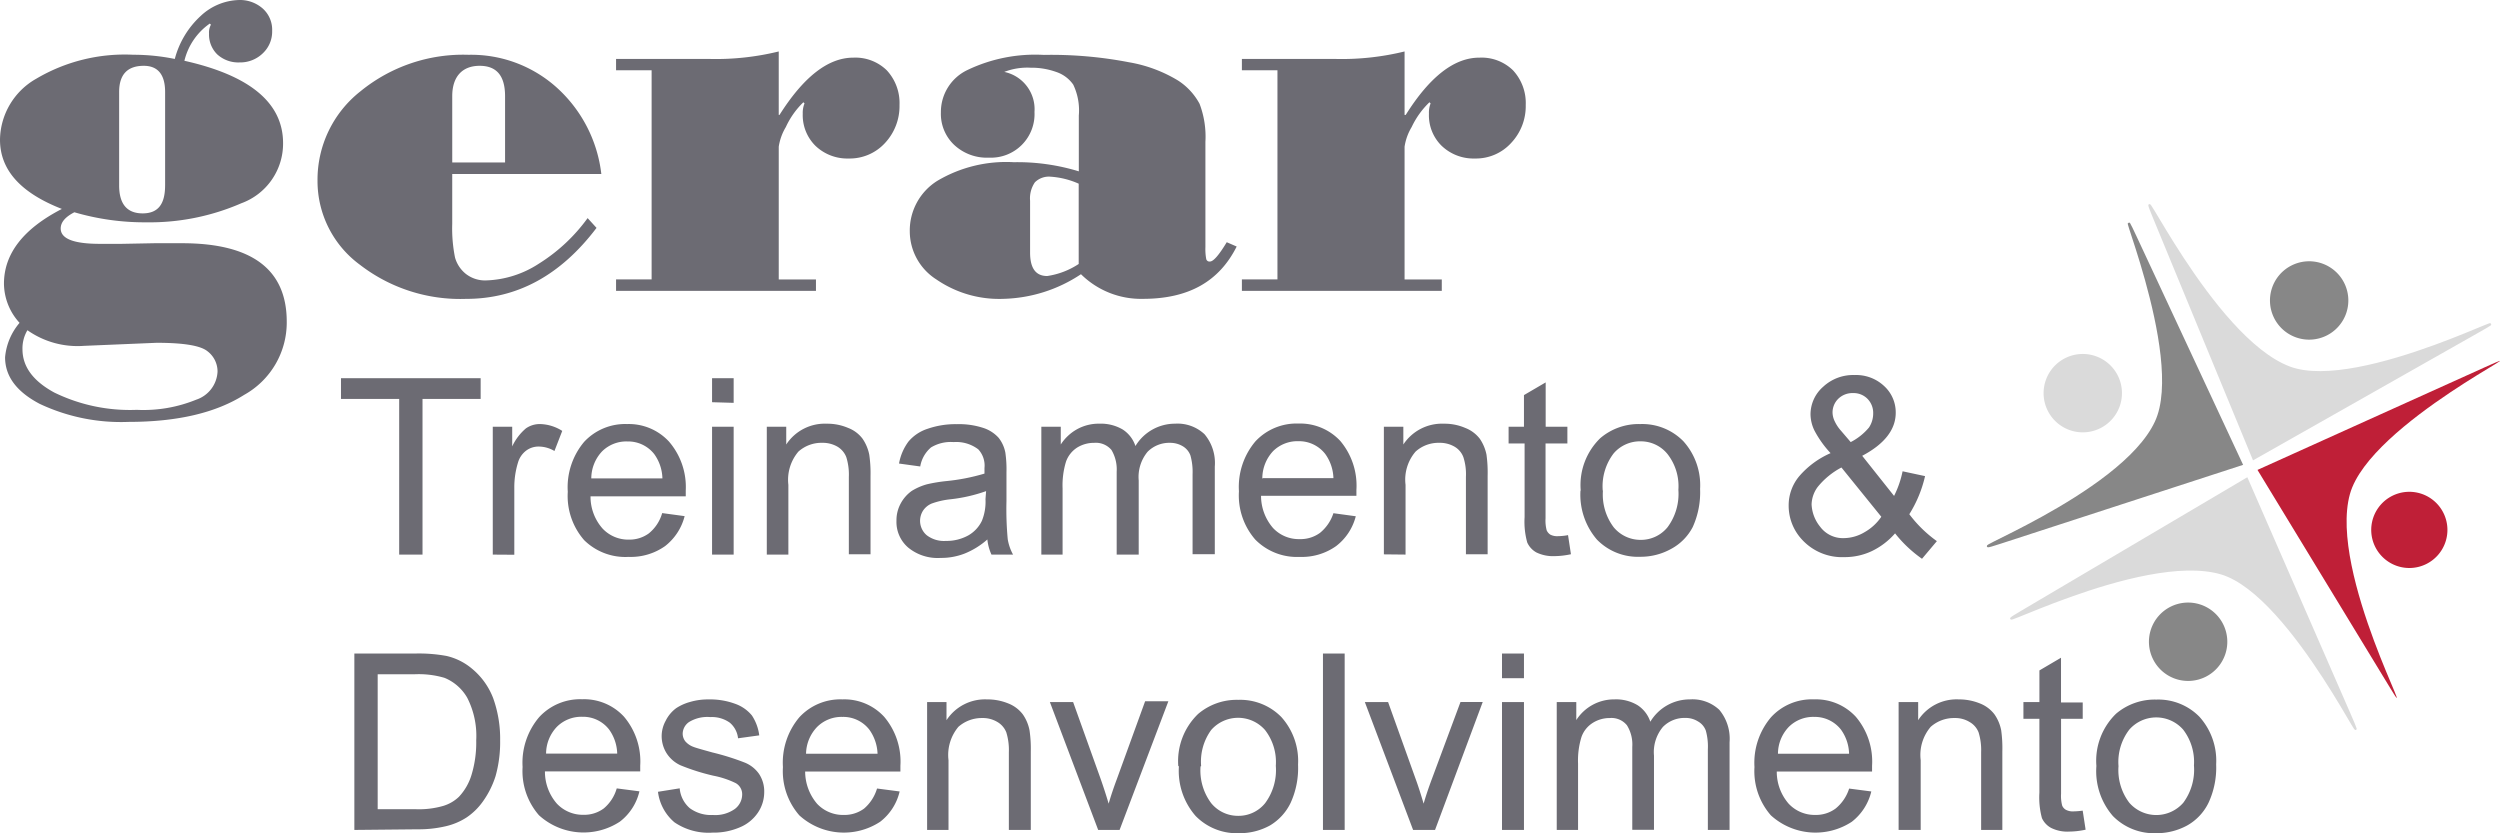 <?xml version="1.0" encoding="UTF-8"?> <svg xmlns="http://www.w3.org/2000/svg" width="252.387" height="84.125" viewBox="0 0 252.387 84.125"><defs><style> .cls-1 { fill: #6c6b73; } .cls-2 { fill: #878787; } .cls-2, .cls-4, .cls-5 { fill-rule: evenodd; } .cls-3, .cls-6 { fill: none; stroke-miterlimit: 22.93; stroke-width: 0.22px; } .cls-3 { stroke: #878787; } .cls-4 { fill: #bf1f37; } .cls-5 { fill: #dadada; } .cls-6 { stroke: #dadada; } </style></defs><g id="gerar-treinamento" transform="translate(0 0.002)"><g id="Camada_1" data-name="Camada 1" transform="translate(0 -0.002)"><path id="Caminho_185" data-name="Caminho 185" class="cls-1" d="M141.914,11.6q3.641-5.8,7.449-5.782A4.539,4.539,0,0,1,152.748,7.1a4.859,4.859,0,0,1,1.282,3.5,5.41,5.41,0,0,1-1.487,3.846A4.808,4.808,0,0,1,148.9,16a4.654,4.654,0,0,1-3.359-1.282,4.3,4.3,0,0,1-1.282-3.231,2.564,2.564,0,0,1,.167-1.051l-.115-.115a8.449,8.449,0,0,0-1.795,2.5,5.4,5.4,0,0,0-.718,1.987v13.4h3.757V29.36h-20.18V28.206h3.59V7.09h-3.59V5.949h9.436a26.578,26.578,0,0,0,6.987-.756V11.6ZM108.9,26.642v-8.1a8.308,8.308,0,0,0-2.821-.705,2.013,2.013,0,0,0-1.6.564,2.872,2.872,0,0,0-.487,1.872v5.218c0,1.577.564,2.372,1.731,2.372a7.833,7.833,0,0,0,3.18-1.218Zm15.949-1.756c-1.769,3.526-4.846,5.282-9.462,5.282a8.616,8.616,0,0,1-6.257-2.487,14.757,14.757,0,0,1-7.846,2.487,11.18,11.18,0,0,1-6.757-1.962,5.769,5.769,0,0,1-2.68-4.833,5.91,5.91,0,0,1,2.795-5.128,13.616,13.616,0,0,1,7.693-1.872,21.218,21.218,0,0,1,6.577.923V11.655a6.026,6.026,0,0,0-.564-3.115,3.4,3.4,0,0,0-1.731-1.282,7.346,7.346,0,0,0-2.564-.423,6.41,6.41,0,0,0-2.667.423,3.846,3.846,0,0,1,3.051,4.039,4.4,4.4,0,0,1-4.59,4.616,4.833,4.833,0,0,1-3.513-1.282,4.308,4.308,0,0,1-1.346-3.295,4.692,4.692,0,0,1,2.705-4.282,15.808,15.808,0,0,1,7.693-1.513,41.437,41.437,0,0,1,8.6.744,14.1,14.1,0,0,1,4.949,1.846,6.41,6.41,0,0,1,2.167,2.346,9.346,9.346,0,0,1,.59,3.846V24.95a5.54,5.54,0,0,0,.077,1.167.333.333,0,0,0,.385.282c.346,0,.91-.654,1.692-1.949ZM78.694,11.6c2.436-3.846,4.91-5.782,7.449-5.782A4.539,4.539,0,0,1,89.528,7.1a4.859,4.859,0,0,1,1.282,3.5,5.462,5.462,0,0,1-1.474,3.846A4.833,4.833,0,0,1,85.682,16a4.654,4.654,0,0,1-3.359-1.282,4.346,4.346,0,0,1-1.282-3.231,2.564,2.564,0,0,1,.179-1.051l-.115-.115a8.244,8.244,0,0,0-1.769,2.5,5.4,5.4,0,0,0-.718,1.987v13.4h3.757V29.36H62.194V28.206h3.59V7.09h-3.59V5.949H71.63a26.578,26.578,0,0,0,6.987-.756V11.6ZM50.989,16.4V9.706c0-2.051-.846-3.064-2.564-3.064s-2.769,1.051-2.769,3.064V16.4Zm9.718,1.167H45.655v5.013A14.962,14.962,0,0,0,45.937,26a3.244,3.244,0,0,0,1.1,1.654,3.154,3.154,0,0,0,2.039.654A10.321,10.321,0,0,0,54.4,26.617a17.552,17.552,0,0,0,4.923-4.6l.9.987q-5.436,7.18-13.18,7.167a16.565,16.565,0,0,1-10.68-3.423,10.487,10.487,0,0,1-4.308-8.487,11.359,11.359,0,0,1,4.359-9.064,16.372,16.372,0,0,1,10.9-3.667A12.911,12.911,0,0,1,56.13,8.77,13.9,13.9,0,0,1,60.707,17.565ZM2.769,33.335a3.59,3.59,0,0,0-.5,1.923c0,1.744,1.064,3.205,3.218,4.372a17.424,17.424,0,0,0,8.321,1.744,14.1,14.1,0,0,0,6-1.026,3.141,3.141,0,0,0,2.154-2.833,2.564,2.564,0,0,0-1.026-2.064c-.705-.564-2.4-.846-5.128-.846l-7.334.308a8.782,8.782,0,0,1-5.705-1.577Zm13.9-14.616V9.283c0-1.756-.731-2.641-2.154-2.641-1.654,0-2.487.885-2.487,2.641v9.436c0,1.872.795,2.821,2.372,2.821S16.667,20.591,16.667,18.719ZM7.513,21.424c-.923.474-1.385,1.013-1.385,1.641,0,1.026,1.282,1.551,3.974,1.551h2.154l3.346-.064h2.769q10.577,0,10.577,7.923a8.359,8.359,0,0,1-4.295,7.385q-4.308,2.731-11.693,2.731a19.231,19.231,0,0,1-8.975-1.833C1.654,39.527.513,37.976.513,36.066a6.192,6.192,0,0,1,1.462-3.474A5.936,5.936,0,0,1,.4,28.642q0-4.539,5.846-7.551C2.077,19.463,0,17.155,0,14.1A7.18,7.18,0,0,1,3.654,7.949a17.552,17.552,0,0,1,9.808-2.423,20.82,20.82,0,0,1,4.184.424A8.975,8.975,0,0,1,20.27,1.6,5.859,5.859,0,0,1,24.116,0a3.474,3.474,0,0,1,2.423.872,2.872,2.872,0,0,1,.936,2.244,3,3,0,0,1-.936,2.256A3.269,3.269,0,0,1,24.18,6.3a3.154,3.154,0,0,1-2.244-.808,2.8,2.8,0,0,1-.833-2.1,1.641,1.641,0,0,1,.192-.9l-.115-.115a6.41,6.41,0,0,0-2.564,3.757q9.962,2.231,9.962,8.321a6.41,6.41,0,0,1-4.218,6.064,23.18,23.18,0,0,1-9.628,1.923,25.193,25.193,0,0,1-7.218-1.013Z" transform="translate(0 0.002)"></path><path id="Caminho_186" data-name="Caminho 186" class="cls-1" d="M206.3,69.006a5.449,5.449,0,0,0,1.09,3.705,3.615,3.615,0,0,0,5.449,0,5.6,5.6,0,0,0,1.077-3.769,5.346,5.346,0,0,0-1.09-3.615,3.616,3.616,0,0,0-5.436,0,5.359,5.359,0,0,0-1.09,3.692m-2.231,0a6.616,6.616,0,0,1,1.987-5.3,6.026,6.026,0,0,1,4.064-1.423,5.808,5.808,0,0,1,4.346,1.731,6.628,6.628,0,0,1,1.692,4.808,8.436,8.436,0,0,1-.756,3.846,5.244,5.244,0,0,1-2.167,2.321,6.41,6.41,0,0,1-3.115.782,5.821,5.821,0,0,1-4.385-1.731,6.91,6.91,0,0,1-1.667-5.064Zm-1.385,4.487.295,1.923a7.987,7.987,0,0,1-1.641.192,3.68,3.68,0,0,1-1.846-.372,2.141,2.141,0,0,1-.923-.987,7.975,7.975,0,0,1-.256-2.564V64.237H196.7V62.544h1.615V59.352l2.18-1.282v4.513h2.192v1.654H200.5V71.8a3.846,3.846,0,0,0,.115,1.205.872.872,0,0,0,.385.423,1.462,1.462,0,0,0,.744.154,7.691,7.691,0,0,0,.949-.077ZM184.1,75.455V62.544h1.974v1.833a4.628,4.628,0,0,1,4.1-2.1,5.59,5.59,0,0,1,2.141.41,3.4,3.4,0,0,1,1.462,1.1,4.192,4.192,0,0,1,.68,1.615,13.145,13.145,0,0,1,.115,2.128v7.923h-2.141V67.609a6.039,6.039,0,0,0-.256-2,2.064,2.064,0,0,0-.91-1.051,2.769,2.769,0,0,0-1.513-.4,3.539,3.539,0,0,0-2.41.885,4.372,4.372,0,0,0-1.013,3.372v7.039Zm-12.18-7.693h7.18a4.346,4.346,0,0,0-.821-2.436,3.346,3.346,0,0,0-2.705-1.282,3.487,3.487,0,0,0-2.564,1.013,3.936,3.936,0,0,0-1.09,2.705Zm7.154,3.513,2.269.295a5.462,5.462,0,0,1-1.974,3.064,6.692,6.692,0,0,1-8.167-.654,6.782,6.782,0,0,1-1.654-4.872,7.1,7.1,0,0,1,1.68-5.039,5.59,5.59,0,0,1,4.333-1.795,5.475,5.475,0,0,1,4.218,1.756,6.987,6.987,0,0,1,1.641,4.949v.577H171.8a4.911,4.911,0,0,0,1.205,3.256,3.59,3.59,0,0,0,2.68,1.128,3.321,3.321,0,0,0,2.051-.641,4.257,4.257,0,0,0,1.372-2.026Zm-29.488,4.18V62.544h1.974v1.821a4.526,4.526,0,0,1,3.846-2.09,4.218,4.218,0,0,1,2.346.59,3.18,3.18,0,0,1,1.282,1.667,4.641,4.641,0,0,1,4-2.256,3.962,3.962,0,0,1,2.962,1.051,4.564,4.564,0,0,1,1.038,3.282v8.846h-2.192V67.314a6.038,6.038,0,0,0-.205-1.885,1.756,1.756,0,0,0-.782-.923,2.333,2.333,0,0,0-1.282-.359,3.064,3.064,0,0,0-2.269.91,3.962,3.962,0,0,0-.9,2.9v7.487h-2.192V67.07a3.667,3.667,0,0,0-.538-2.18,2.013,2.013,0,0,0-1.744-.731,3.18,3.18,0,0,0-1.705.487,2.769,2.769,0,0,0-1.141,1.423,8.051,8.051,0,0,0-.346,2.692v6.692Zm-5.526,0V62.544h2.218V75.455Zm0-15.321V57.647h2.218v2.487Zm-8.975,15.321-4.872-12.911h2.346l2.757,7.693c.308.833.577,1.705.833,2.564.192-.68.462-1.5.821-2.462l2.9-7.8h2.244L137.3,75.455Zm-9.1,0V57.647h2.192V75.455Zm-12.359-6.41A5.513,5.513,0,0,0,114.7,72.75a3.487,3.487,0,0,0,2.731,1.282,3.449,3.449,0,0,0,2.718-1.282,5.6,5.6,0,0,0,1.077-3.769,5.282,5.282,0,0,0-1.09-3.615,3.615,3.615,0,0,0-5.436,0,5.423,5.423,0,0,0-1.013,3.641Zm-2.244,0a6.616,6.616,0,0,1,2-5.3,6.013,6.013,0,0,1,4.051-1.423,5.808,5.808,0,0,1,4.346,1.731,6.628,6.628,0,0,1,1.692,4.808,8.449,8.449,0,0,1-.744,3.846,5.346,5.346,0,0,1-2.09,2.295,6.321,6.321,0,0,1-3.115.782,5.821,5.821,0,0,1-4.385-1.731,6.911,6.911,0,0,1-1.692-5.064Zm-8.09,6.41L98.416,62.544h2.346l2.756,7.693c.295.833.577,1.705.833,2.564.192-.68.462-1.5.821-2.462l2.859-7.872h2.346l-4.923,12.988Zm-17.27,0V62.544H87.98v1.833a4.641,4.641,0,0,1,4.1-2.1,5.539,5.539,0,0,1,2.141.41,3.4,3.4,0,0,1,1.462,1.1,4.193,4.193,0,0,1,.679,1.615,12.732,12.732,0,0,1,.128,2.128v7.923H94.275V67.609a6.039,6.039,0,0,0-.256-2,2.1,2.1,0,0,0-.9-1.051,2.846,2.846,0,0,0-1.526-.4,3.564,3.564,0,0,0-2.41.885,4.423,4.423,0,0,0-1,3.372v7.039ZM73.826,67.763h7.193a4.436,4.436,0,0,0-.833-2.436,3.321,3.321,0,0,0-2.705-1.282,3.487,3.487,0,0,0-2.564,1.013A4,4,0,0,0,73.8,67.763Zm7.167,3.513,2.256.295a5.4,5.4,0,0,1-1.974,3.064,6.68,6.68,0,0,1-8.154-.654,6.782,6.782,0,0,1-1.654-4.872,7.09,7.09,0,0,1,1.667-5.039,5.628,5.628,0,0,1,4.333-1.795,5.462,5.462,0,0,1,4.218,1.756,6.987,6.987,0,0,1,1.641,4.949v.577H73.71a5.039,5.039,0,0,0,1.205,3.257,3.6,3.6,0,0,0,2.692,1.128,3.346,3.346,0,0,0,2.051-.641,4.257,4.257,0,0,0,1.308-2.026ZM58.877,71.6l2.167-.346a2.987,2.987,0,0,0,1.013,2,3.615,3.615,0,0,0,2.333.692,3.41,3.41,0,0,0,2.231-.615,1.846,1.846,0,0,0,.731-1.449,1.282,1.282,0,0,0-.654-1.154,8.975,8.975,0,0,0-2.231-.744,21.334,21.334,0,0,1-3.333-1.051,3.3,3.3,0,0,1-1.41-1.218,3.257,3.257,0,0,1-.5-1.68,3.218,3.218,0,0,1,.4-1.59,3.513,3.513,0,0,1,1.064-1.282,4.923,4.923,0,0,1,1.4-.628,6.411,6.411,0,0,1,1.885-.256,7.3,7.3,0,0,1,2.654.436,3.846,3.846,0,0,1,1.705,1.18,4.718,4.718,0,0,1,.744,2.013l-2.141.295a2.385,2.385,0,0,0-.833-1.577,3.115,3.115,0,0,0-1.974-.564,3.526,3.526,0,0,0-2.141.5,1.462,1.462,0,0,0-.641,1.167,1.282,1.282,0,0,0,.256.769,1.974,1.974,0,0,0,.846.577c.218.09.859.269,1.923.564a25.18,25.18,0,0,1,3.231,1.013,3.231,3.231,0,0,1,1.449,1.141,3.193,3.193,0,0,1,.526,1.872,3.692,3.692,0,0,1-.641,2.051A4.09,4.09,0,0,1,67.095,75.2a6.654,6.654,0,0,1-2.731.526,6.116,6.116,0,0,1-3.846-1.038,4.8,4.8,0,0,1-1.667-3.09ZM47.556,67.75h7.18a4.346,4.346,0,0,0-.821-2.436,3.321,3.321,0,0,0-2.705-1.282,3.487,3.487,0,0,0-2.564,1.013,3.936,3.936,0,0,0-1.09,2.718Zm7.154,3.513,2.269.295A5.4,5.4,0,0,1,55,74.622a6.692,6.692,0,0,1-8.167-.654A6.782,6.782,0,0,1,45.184,69.1a7.1,7.1,0,0,1,1.68-5.039A5.628,5.628,0,0,1,51.2,62.262a5.475,5.475,0,0,1,4.218,1.756,6.987,6.987,0,0,1,1.641,4.949v.577H47.44A4.91,4.91,0,0,0,48.645,72.8a3.6,3.6,0,0,0,2.692,1.128,3.308,3.308,0,0,0,2.039-.641,4.09,4.09,0,0,0,1.308-2.013Zm-24.155,2.1H34.4a8.833,8.833,0,0,0,2.769-.333,3.923,3.923,0,0,0,1.59-.923,5.59,5.59,0,0,0,1.282-2.256,11.193,11.193,0,0,0,.462-3.436,8.449,8.449,0,0,0-.91-4.308A4.68,4.68,0,0,0,37.3,60.1a9.193,9.193,0,0,0-3.051-.359H30.555ZM28.2,75.455V57.647h6.128a15.386,15.386,0,0,1,3.18.244,6.128,6.128,0,0,1,2.564,1.282,7.167,7.167,0,0,1,2.154,3.013,12.129,12.129,0,0,1,.692,4.244,12.705,12.705,0,0,1-.462,3.59,9.1,9.1,0,0,1-1.282,2.564,6.41,6.41,0,0,1-1.628,1.6,6.577,6.577,0,0,1-2.128.9,11.987,11.987,0,0,1-2.859.308ZM182.354,43.839l-4.026-4.974a7.692,7.692,0,0,0-2.385,1.949,3.077,3.077,0,0,0-.628,1.782,3.846,3.846,0,0,0,.859,2.244,2.859,2.859,0,0,0,2.436,1.154,4.141,4.141,0,0,0,2.038-.59,5.051,5.051,0,0,0,1.705-1.564Zm-3.09-7.539a5.923,5.923,0,0,0,1.846-1.474,2.564,2.564,0,0,0,.423-1.41,2.026,2.026,0,0,0-.577-1.487,1.974,1.974,0,0,0-1.449-.577,2.051,2.051,0,0,0-1.487.564,1.936,1.936,0,0,0-.59,1.41,2.128,2.128,0,0,0,.218.872,3.91,3.91,0,0,0,.641.962Zm4.475,9.218a7.308,7.308,0,0,1-2.359,1.795,6.411,6.411,0,0,1-2.756.6,5.487,5.487,0,0,1-4.346-1.846A5.013,5.013,0,0,1,173,42.723a4.577,4.577,0,0,1,1.064-2.974,8.846,8.846,0,0,1,3.167-2.333,10.628,10.628,0,0,1-1.615-2.256,3.846,3.846,0,0,1-.41-1.654,3.705,3.705,0,0,1,1.282-2.795,4.436,4.436,0,0,1,3.167-1.18,4.128,4.128,0,0,1,2.987,1.115,3.59,3.59,0,0,1,1.167,2.692c0,1.692-1.128,3.154-3.385,4.346l3.218,4.051a9.938,9.938,0,0,0,.859-2.487l2.269.487a12.424,12.424,0,0,1-1.59,3.846,12.68,12.68,0,0,0,2.782,2.718l-1.5,1.782a12.821,12.821,0,0,1-2.718-2.564Zm-29.488-4.333a5.487,5.487,0,0,0,1.077,3.705,3.513,3.513,0,0,0,2.731,1.282,3.462,3.462,0,0,0,2.718-1.282,5.654,5.654,0,0,0,1.09-3.769,5.257,5.257,0,0,0-1.1-3.615,3.462,3.462,0,0,0-2.705-1.282,3.5,3.5,0,0,0-2.731,1.218,5.475,5.475,0,0,0-1.1,3.769Zm-2.244,0a6.6,6.6,0,0,1,1.962-5.269,5.962,5.962,0,0,1,4.051-1.436,5.808,5.808,0,0,1,4.359,1.744,6.628,6.628,0,0,1,1.68,4.808,8.488,8.488,0,0,1-.744,3.846,5.244,5.244,0,0,1-2.18,2.205,6.321,6.321,0,0,1-3.115.795,5.769,5.769,0,0,1-4.372-1.731,6.949,6.949,0,0,1-1.667-4.936Zm-1.282,4.5.295,1.936a8.179,8.179,0,0,1-1.641.192,3.846,3.846,0,0,1-1.846-.372,2.167,2.167,0,0,1-.923-1,7.808,7.808,0,0,1-.269-2.564V36.441h-1.615V34.749h1.551V31.556l2.192-1.282v4.474h2.192v1.692h-2.205v7.564a3.846,3.846,0,0,0,.115,1.205,1.013,1.013,0,0,0,.372.436,1.5,1.5,0,0,0,.744.154,6.193,6.193,0,0,0,.962-.09Zm-18.59,1.949V34.749H134.1v1.795a4.667,4.667,0,0,1,4.1-2.1,5.269,5.269,0,0,1,2.141.423,3.4,3.4,0,0,1,1.474,1.09,4.359,4.359,0,0,1,.68,1.615,13.245,13.245,0,0,1,.115,2.128v7.923h-2.192v-7.8a5.628,5.628,0,0,0-.256-2,2.064,2.064,0,0,0-.9-1.064,2.936,2.936,0,0,0-1.526-.385,3.449,3.449,0,0,0-2.4.885,4.346,4.346,0,0,0-1.013,3.359v7.039Zm-12.193-7.693h7.1a4.385,4.385,0,0,0-.833-2.449,3.346,3.346,0,0,0-2.692-1.282,3.5,3.5,0,0,0-2.564,1,4.051,4.051,0,0,0-1.09,2.769Zm7.1,3.539,2.256.308a5.487,5.487,0,0,1-1.987,3.013,5.975,5.975,0,0,1-3.68,1.09,5.9,5.9,0,0,1-4.474-1.744,6.782,6.782,0,0,1-1.654-4.885,7.116,7.116,0,0,1,1.667-5.039,5.68,5.68,0,0,1,4.346-1.795,5.539,5.539,0,0,1,4.218,1.756,7,7,0,0,1,1.628,4.949c0,.128,0,.333,0,.59h-9.628a4.974,4.974,0,0,0,1.205,3.244,3.551,3.551,0,0,0,2.692,1.128,3.333,3.333,0,0,0,2.051-.628,4.244,4.244,0,0,0,1.359-1.987Zm-29.488,4.18V34.749h1.962v1.795a4.615,4.615,0,0,1,1.615-1.526,4.526,4.526,0,0,1,2.295-.577,4.359,4.359,0,0,1,2.346.59,3.167,3.167,0,0,1,1.282,1.667,4.667,4.667,0,0,1,4-2.256,3.975,3.975,0,0,1,2.974,1.064,4.513,4.513,0,0,1,1.038,3.269v8.846h-2.244V39.544a6.1,6.1,0,0,0-.218-1.9,1.8,1.8,0,0,0-.769-.923,2.474,2.474,0,0,0-1.282-.346,3.077,3.077,0,0,0-2.269.9,3.987,3.987,0,0,0-.9,2.9v7.487H105.16V39.287a3.846,3.846,0,0,0-.526-2.192,2.064,2.064,0,0,0-1.756-.718,3.205,3.205,0,0,0-1.705.474,2.8,2.8,0,0,0-1.128,1.423,8.154,8.154,0,0,0-.346,2.692v6.692Zm-5.577-6.41a15.834,15.834,0,0,1-3.577.821,7.987,7.987,0,0,0-1.923.436,1.962,1.962,0,0,0-.859.705A1.91,1.91,0,0,0,85.98,45.7a2.859,2.859,0,0,0,1.936.577,4.526,4.526,0,0,0,2.256-.551,3.372,3.372,0,0,0,1.385-1.487,5.129,5.129,0,0,0,.359-2.18Zm.167,4.846A7.949,7.949,0,0,1,89.8,47.557a6.487,6.487,0,0,1-2.41.436,4.68,4.68,0,0,1-3.269-1.038,3.4,3.4,0,0,1-1.192-2.718,3.526,3.526,0,0,1,.423-1.731,3.692,3.692,0,0,1,1.128-1.282,5.885,5.885,0,0,1,1.539-.667,15.6,15.6,0,0,1,1.949-.321,20.321,20.321,0,0,0,3.846-.756c0-.295,0-.487,0-.564a2.4,2.4,0,0,0-.628-1.885A3.667,3.667,0,0,0,88.7,36.3a3.846,3.846,0,0,0-2.282.538,3.231,3.231,0,0,0-1.09,1.923l-2.141-.295a5.257,5.257,0,0,1,.962-2.231,4.231,4.231,0,0,1,1.936-1.282,8.552,8.552,0,0,1,2.936-.462,7.885,7.885,0,0,1,2.692.385,3.577,3.577,0,0,1,1.526.987,3.462,3.462,0,0,1,.68,1.487,11.707,11.707,0,0,1,.115,2.013v2.9a32.793,32.793,0,0,0,.128,3.846,4.859,4.859,0,0,0,.538,1.551h-2.18a4.885,4.885,0,0,1-.423-1.615ZM69.838,47.659V34.749H71.8v1.795a4.654,4.654,0,0,1,4.1-2.1,5.321,5.321,0,0,1,2.141.423,3.282,3.282,0,0,1,1.462,1.09,4.359,4.359,0,0,1,.679,1.615,12.82,12.82,0,0,1,.128,2.128v7.923H78.121v-7.8a5.936,5.936,0,0,0-.256-2,2.128,2.128,0,0,0-.9-1.064,2.962,2.962,0,0,0-1.526-.385,3.487,3.487,0,0,0-2.41.885,4.4,4.4,0,0,0-1.013,3.359v7.039Zm-5.526,0V34.749h2.18V47.659Zm0-15.385V29.851h2.18v2.487ZM52.12,39.967H59.3a4.385,4.385,0,0,0-.821-2.449,3.346,3.346,0,0,0-2.705-1.282,3.474,3.474,0,0,0-2.564,1,4,4,0,0,0-1.09,2.744Zm7.154,3.5,2.269.308A5.551,5.551,0,0,1,59.569,46.8a6,6,0,0,1-3.68,1.09A5.923,5.923,0,0,1,51.4,46.2a6.782,6.782,0,0,1-1.654-4.885A7.116,7.116,0,0,1,51.4,36.274a5.654,5.654,0,0,1,4.333-1.795,5.526,5.526,0,0,1,4.218,1.756,7.013,7.013,0,0,1,1.705,4.949v.59H52.043a4.846,4.846,0,0,0,1.205,3.244,3.551,3.551,0,0,0,2.692,1.128,3.3,3.3,0,0,0,1.987-.628,4.064,4.064,0,0,0,1.346-2.039Zm-17.1,4.192V34.749h1.962v1.987a5.359,5.359,0,0,1,1.385-1.821,2.449,2.449,0,0,1,1.41-.436,4.346,4.346,0,0,1,2.256.692L48.4,37.2a3.128,3.128,0,0,0-1.59-.449,2.077,2.077,0,0,0-1.282.423,2.321,2.321,0,0,0-.808,1.192,8.513,8.513,0,0,0-.372,2.564v6.744Zm-9.449,0V31.941H26.85v-2.09h14.1v2.09H35.081V47.659Z" transform="translate(7.574 8.331)"></path><path id="Caminho_187" data-name="Caminho 187" class="cls-2" d="M183.8,20.827a3.846,3.846,0,1,1-4.757,2.41A3.846,3.846,0,0,1,183.8,20.827Z" transform="translate(50.446 5.829)"></path><path id="Caminho_188" data-name="Caminho 188" class="cls-3" d="M183.8,20.827a3.846,3.846,0,1,1-4.757,2.41A3.846,3.846,0,0,1,183.8,20.827Z" transform="translate(50.446 5.829)"></path><path id="Caminho_189" data-name="Caminho 189" class="cls-4" d="M191.747,38.911a3.846,3.846,0,1,1-4.821,2.41,3.846,3.846,0,0,1,4.821-2.41" transform="translate(52.67 10.926)"></path><path id="Caminho_190" data-name="Caminho 190" class="cls-2" d="M174.339,47.722a3.846,3.846,0,1,1-4.833,2.41A3.846,3.846,0,0,1,174.339,47.722Z" transform="translate(47.757 13.41)"></path><path id="Caminho_191" data-name="Caminho 191" class="cls-3" d="M174.339,47.722a3.846,3.846,0,1,1-4.833,2.41A3.846,3.846,0,0,1,174.339,47.722Z" transform="translate(47.757 13.41)"></path><path id="Caminho_192" data-name="Caminho 192" class="cls-5" d="M166.025,28.141a3.846,3.846,0,1,1-4.821,2.436,3.846,3.846,0,0,1,4.821-2.436Z" transform="translate(45.417 7.888)"></path><path id="Caminho_193" data-name="Caminho 193" class="cls-6" d="M166.025,28.141a3.846,3.846,0,1,1-4.821,2.436,3.846,3.846,0,0,1,4.821-2.436Z" transform="translate(45.417 7.888)"></path><path id="Caminho_194" data-name="Caminho 194" class="cls-5" d="M169.712,17.4l10.052,24.36,22.5-12.744c6.616-3.744-11.705,6.244-18.885,3.526C175.468,29.546,167.186,11.276,169.712,17.4Z" transform="translate(47.743 4.56)"></path><path id="Caminho_195" data-name="Caminho 195" class="cls-6" d="M169.712,17.4l10.052,24.36,22.5-12.744c6.616-3.744-11.705,6.244-18.885,3.526C175.468,29.546,167.186,11.276,169.712,17.4Z" transform="translate(47.743 4.56)"></path><path id="Caminho_196" data-name="Caminho 196" class="cls-5" d="M159.487,51.085,182.154,37.7l10.359,23.731c3.026,6.962-5.59-12.039-12.962-14.193C171.372,44.854,153.769,54.457,159.487,51.085Z" transform="translate(44.673 10.637)"></path><path id="Caminho_197" data-name="Caminho 197" class="cls-6" d="M159.487,51.085,182.154,37.7l10.359,23.731c3.026,6.962-5.59-12.039-12.962-14.193C171.372,44.854,153.769,54.457,159.487,51.085Z" transform="translate(44.673 10.637)"></path><path id="Caminho_198" data-name="Caminho 198" class="cls-2" d="M157.785,49.823l24.36-7.923c-3.551-7.628-7.526-16.154-10.667-22.872s5.192,11.846,2.013,18.616C170.016,45.156,151.631,51.823,157.785,49.823Z" transform="translate(44.156 4.963)"></path><path id="Caminho_199" data-name="Caminho 199" class="cls-3" d="M157.785,49.823l24.36-7.923c-3.551-7.628-7.526-16.154-10.667-22.872s5.192,11.846,2.013,18.616C170.016,45.156,151.631,51.823,157.785,49.823Z" transform="translate(44.156 4.963)"></path><path id="Caminho_200" data-name="Caminho 200" class="cls-4" d="M191.107,61.359,177.76,39.423l23-10.385c6.757-3.039-11.654,5.6-13.667,12.821-2.218,7.987,7.372,25.039,4.013,19.5" transform="translate(50.144 8.017)"></path></g></g></svg> 